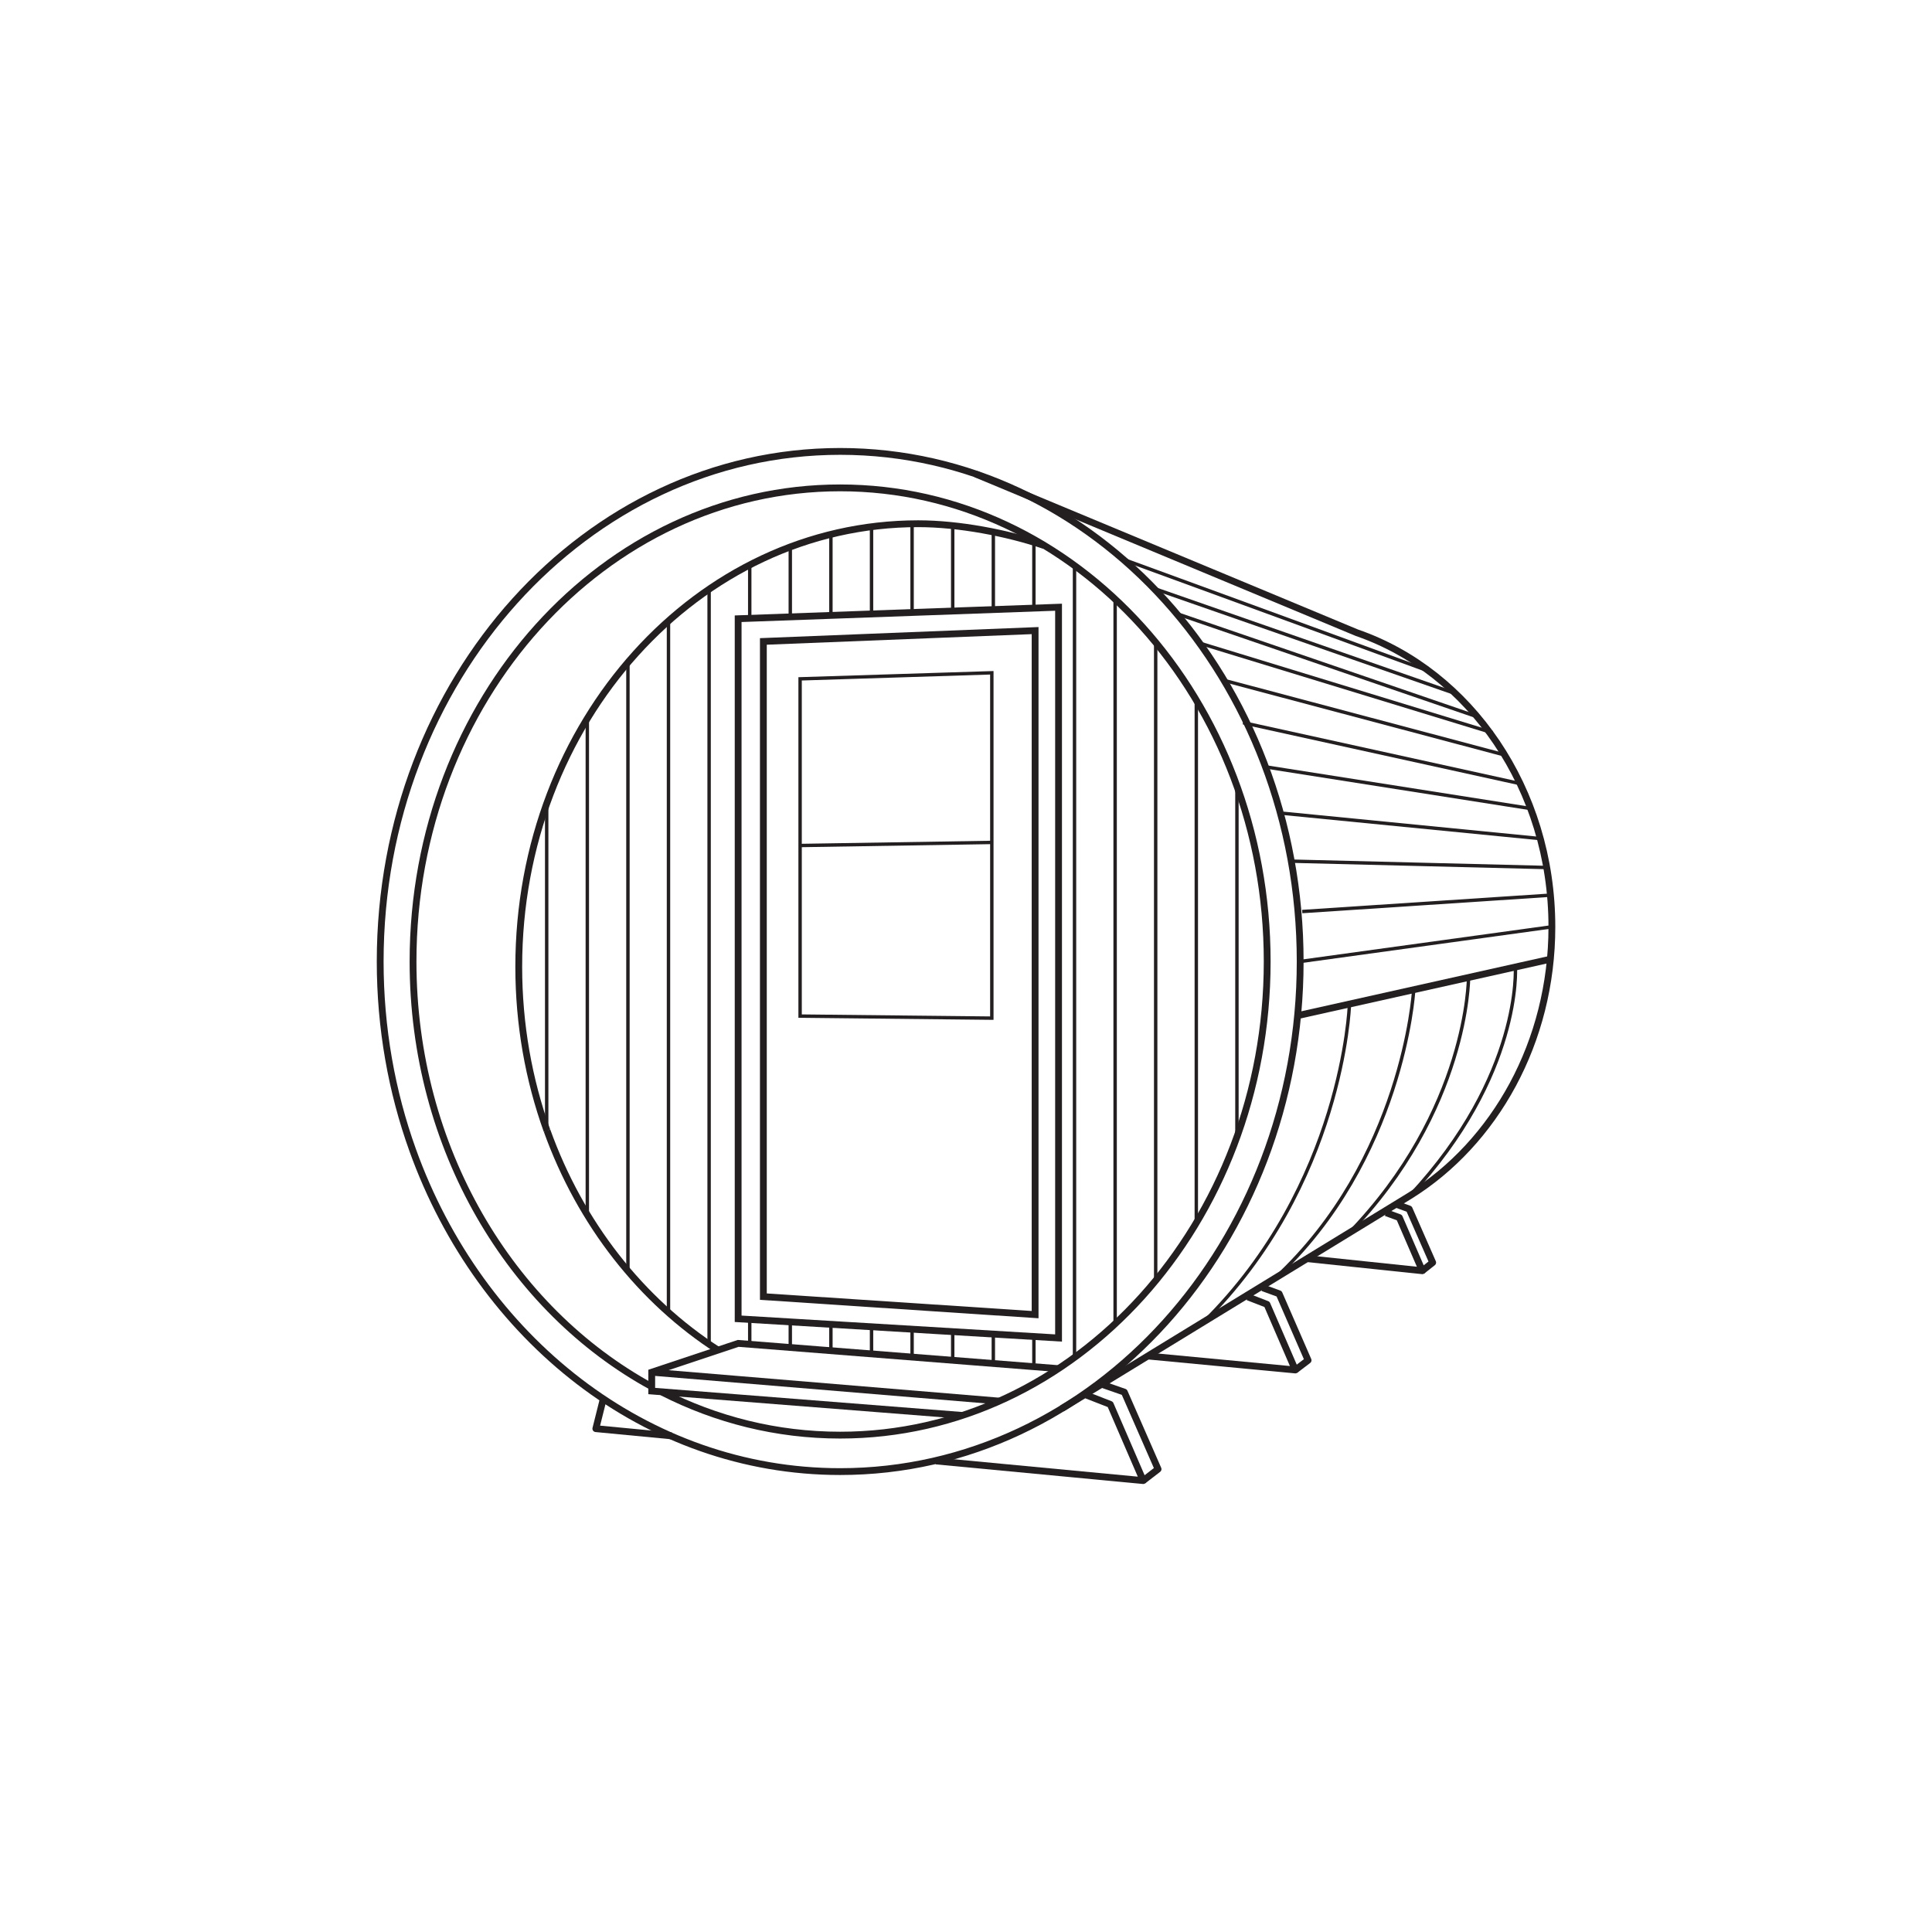 <?xml version="1.0" encoding="UTF-8"?>
<svg id="Layer_1" xmlns="http://www.w3.org/2000/svg" version="1.1" viewBox="0 0 283.46 283.46">
  <!-- Generator: Adobe Illustrator 29.0.0, SVG Export Plug-In . SVG Version: 2.1.0 Build 186)  -->
  <defs>
    <style>
      .st0, .st1, .st2 {
        fill: none;
        stroke: #231f20;
      }

      .st0, .st2 {
        stroke-miterlimit: 10;
      }

      .st1 {
        stroke-linejoin: round;
      }

      .st2 {
        stroke-width: .5px;
      }
    </style>
  </defs>
  <path class="st0" d="M60.55,168.75c-3.08-8.56-4.77-17.9-4.77-27.68,0-41.33,30.22-74.84,67.49-74.84s67.49,33.51,67.49,74.84-30.22,74.84-67.49,74.84c-28.45,0-52.8-19.53-62.72-47.16"/>
  <path class="st0" d="M105.39,198.12c-11.32-7.27-20.24-18.62-25.13-32.24"/>
  <path class="st0" d="M80.25,165.88c-2.67-7.44-4.14-15.55-4.14-24.04,0-35.9,26.24-65,58.61-65,5.96,0,13.03,1.35,18.45,3.19"/>
  <path class="st0" d="M95.7,203.49c-20.79-11.31-35.1-35.01-35.1-62.42,0-38.38,28.06-69.49,62.66-69.49s62.66,31.11,62.66,69.49-28.06,69.49-62.66,69.49c-9.33,0-18.17-2.26-26.13-6.31"/>
  <path class="st0" d="M143.16,69.55l55.91,23.28c16.58,5.72,28.62,22.88,28.62,43.16,0,16.93-8.39,31.68-20.81,39.43l-51.08,31.24"/>
  <polygon class="st0" points="151.87 192.88 112 190.24 112 94.11 151.87 92.52 151.87 192.88"/>
  <polygon class="st0" points="155.31 196.31 108.3 193.49 108.3 90.78 155.31 89.09 155.31 196.31"/>
  <polyline class="st0" points="155.25 200.8 108.3 197.1 95.62 201.33 95.62 204.09 141.19 207.67"/>
  <line class="st0" x1="95.62" y1="201.33" x2="146.64" y2="205.57"/>
  <polygon class="st2" points="145.52 149.38 117.39 149.08 117.39 99.6 145.52 98.71 145.52 149.38"/>
  <line class="st2" x1="117.54" y1="124.05" x2="145.52" y2="123.6"/>
  <line class="st0" x1="190.56" y1="148.97" x2="227.48" y2="140.73"/>
  <path class="st2" d="M222.33,141.93s1.04,15.78-15.45,33.47"/>
  <path class="st2" d="M215.46,143.48s0,19.4-17.69,37.6"/>
  <path class="st2" d="M207.39,145.54s-1.53,24.62-20.37,42.06"/>
  <path class="st2" d="M197.98,147.51s-.9,26.32-21.5,46.57"/>
  <line class="st2" x1="104.04" y1="86.8" x2="104.04" y2="196.81"/>
  <line class="st2" x1="110" y1="193.75" x2="110" y2="197.03"/>
  <line class="st2" x1="110" y1="82.9" x2="110" y2="90.66"/>
  <line class="st2" x1="92.13" y1="97.32" x2="92.13" y2="186.43"/>
  <line class="st2" x1="98.08" y1="91.09" x2="98.08" y2="192.33"/>
  <line class="st2" x1="86.17" y1="105.73" x2="86.17" y2="178.24"/>
  <line class="st2" x1="80.21" y1="117.96" x2="80.21" y2="166.01"/>
  <line class="st2" x1="181.48" y1="115.12" x2="181.48" y2="166.89"/>
  <line class="st2" x1="169.56" y1="94.37" x2="169.56" y2="188.07"/>
  <line class="st2" x1="175.52" y1="102.45" x2="175.52" y2="179.45"/>
  <line class="st2" x1="163.61" y1="88.15" x2="163.61" y2="194.44"/>
  <line class="st2" x1="157.65" y1="83.01" x2="157.65" y2="199.1"/>
  <line class="st2" x1="151.69" y1="196.05" x2="151.69" y2="200.09"/>
  <line class="st2" x1="151.69" y1="79.86" x2="151.69" y2="89.24"/>
  <line class="st2" x1="145.74" y1="195.72" x2="145.74" y2="199.65"/>
  <line class="st2" x1="145.74" y1="78.32" x2="145.74" y2="89.35"/>
  <line class="st2" x1="139.78" y1="195.5" x2="139.78" y2="199.21"/>
  <line class="st2" x1="139.78" y1="77.44" x2="139.78" y2="89.57"/>
  <line class="st2" x1="133.82" y1="194.95" x2="133.82" y2="199.1"/>
  <line class="st2" x1="133.82" y1="77.01" x2="133.82" y2="89.89"/>
  <line class="st2" x1="127.87" y1="194.84" x2="127.87" y2="198.45"/>
  <line class="st2" x1="127.87" y1="77.55" x2="127.87" y2="89.89"/>
  <line class="st2" x1="121.91" y1="194.52" x2="121.91" y2="197.9"/>
  <line class="st2" x1="121.91" y1="78.64" x2="121.91" y2="90.33"/>
  <line class="st2" x1="115.95" y1="194.08" x2="115.95" y2="197.68"/>
  <line class="st2" x1="115.95" y1="79.86" x2="115.95" y2="90.44"/>
  <polyline class="st1" points="137.32 214.35 167.73 217.23 162.9 206.05 159.41 204.69"/>
  <polyline class="st1" points="161.82 203.16 164.96 204.25 169.91 215.55 167.73 217.23"/>
  <polyline class="st1" points="168.51 198.96 190.05 201 185.89 191.37 183.08 190.28"/>
  <polyline class="st1" points="185.26 188.94 187.67 189.82 191.92 199.58 190.05 201"/>
  <polyline class="st1" points="191.6 184.65 208.68 186.44 205.31 178.64 203.36 177.93"/>
  <polyline class="st1" points="204.8 176.67 206.75 177.38 210.2 185.24 208.68 186.44"/>
  <polyline class="st1" points="88.44 205.54 87.42 209.61 98.54 210.67"/>
  <line class="st2" x1="227.69" y1="135.98" x2="190.76" y2="141.07"/>
  <line class="st2" x1="227.46" y1="131.34" x2="191.06" y2="133.74"/>
  <line class="st2" x1="226.54" y1="127.27" x2="189.58" y2="126.35"/>
  <line class="st2" x1="225.8" y1="123.02" x2="188.29" y2="119.33"/>
  <line class="st2" x1="224.32" y1="118.59" x2="185.52" y2="112.49"/>
  <line class="st2" x1="222.66" y1="114.89" x2="182.38" y2="106.03"/>
  <line class="st2" x1="220.99" y1="110.83" x2="179.98" y2="99.93"/>
  <line class="st2" x1="218.96" y1="107.5" x2="176.1" y2="94.39"/>
  <line class="st2" x1="216.56" y1="105.1" x2="172.96" y2="90.14"/>
  <line class="st2" x1="213.05" y1="101.59" x2="169.08" y2="86.26"/>
  <line class="st2" x1="209.1" y1="98.26" x2="164.64" y2="82.01"/>
</svg>
